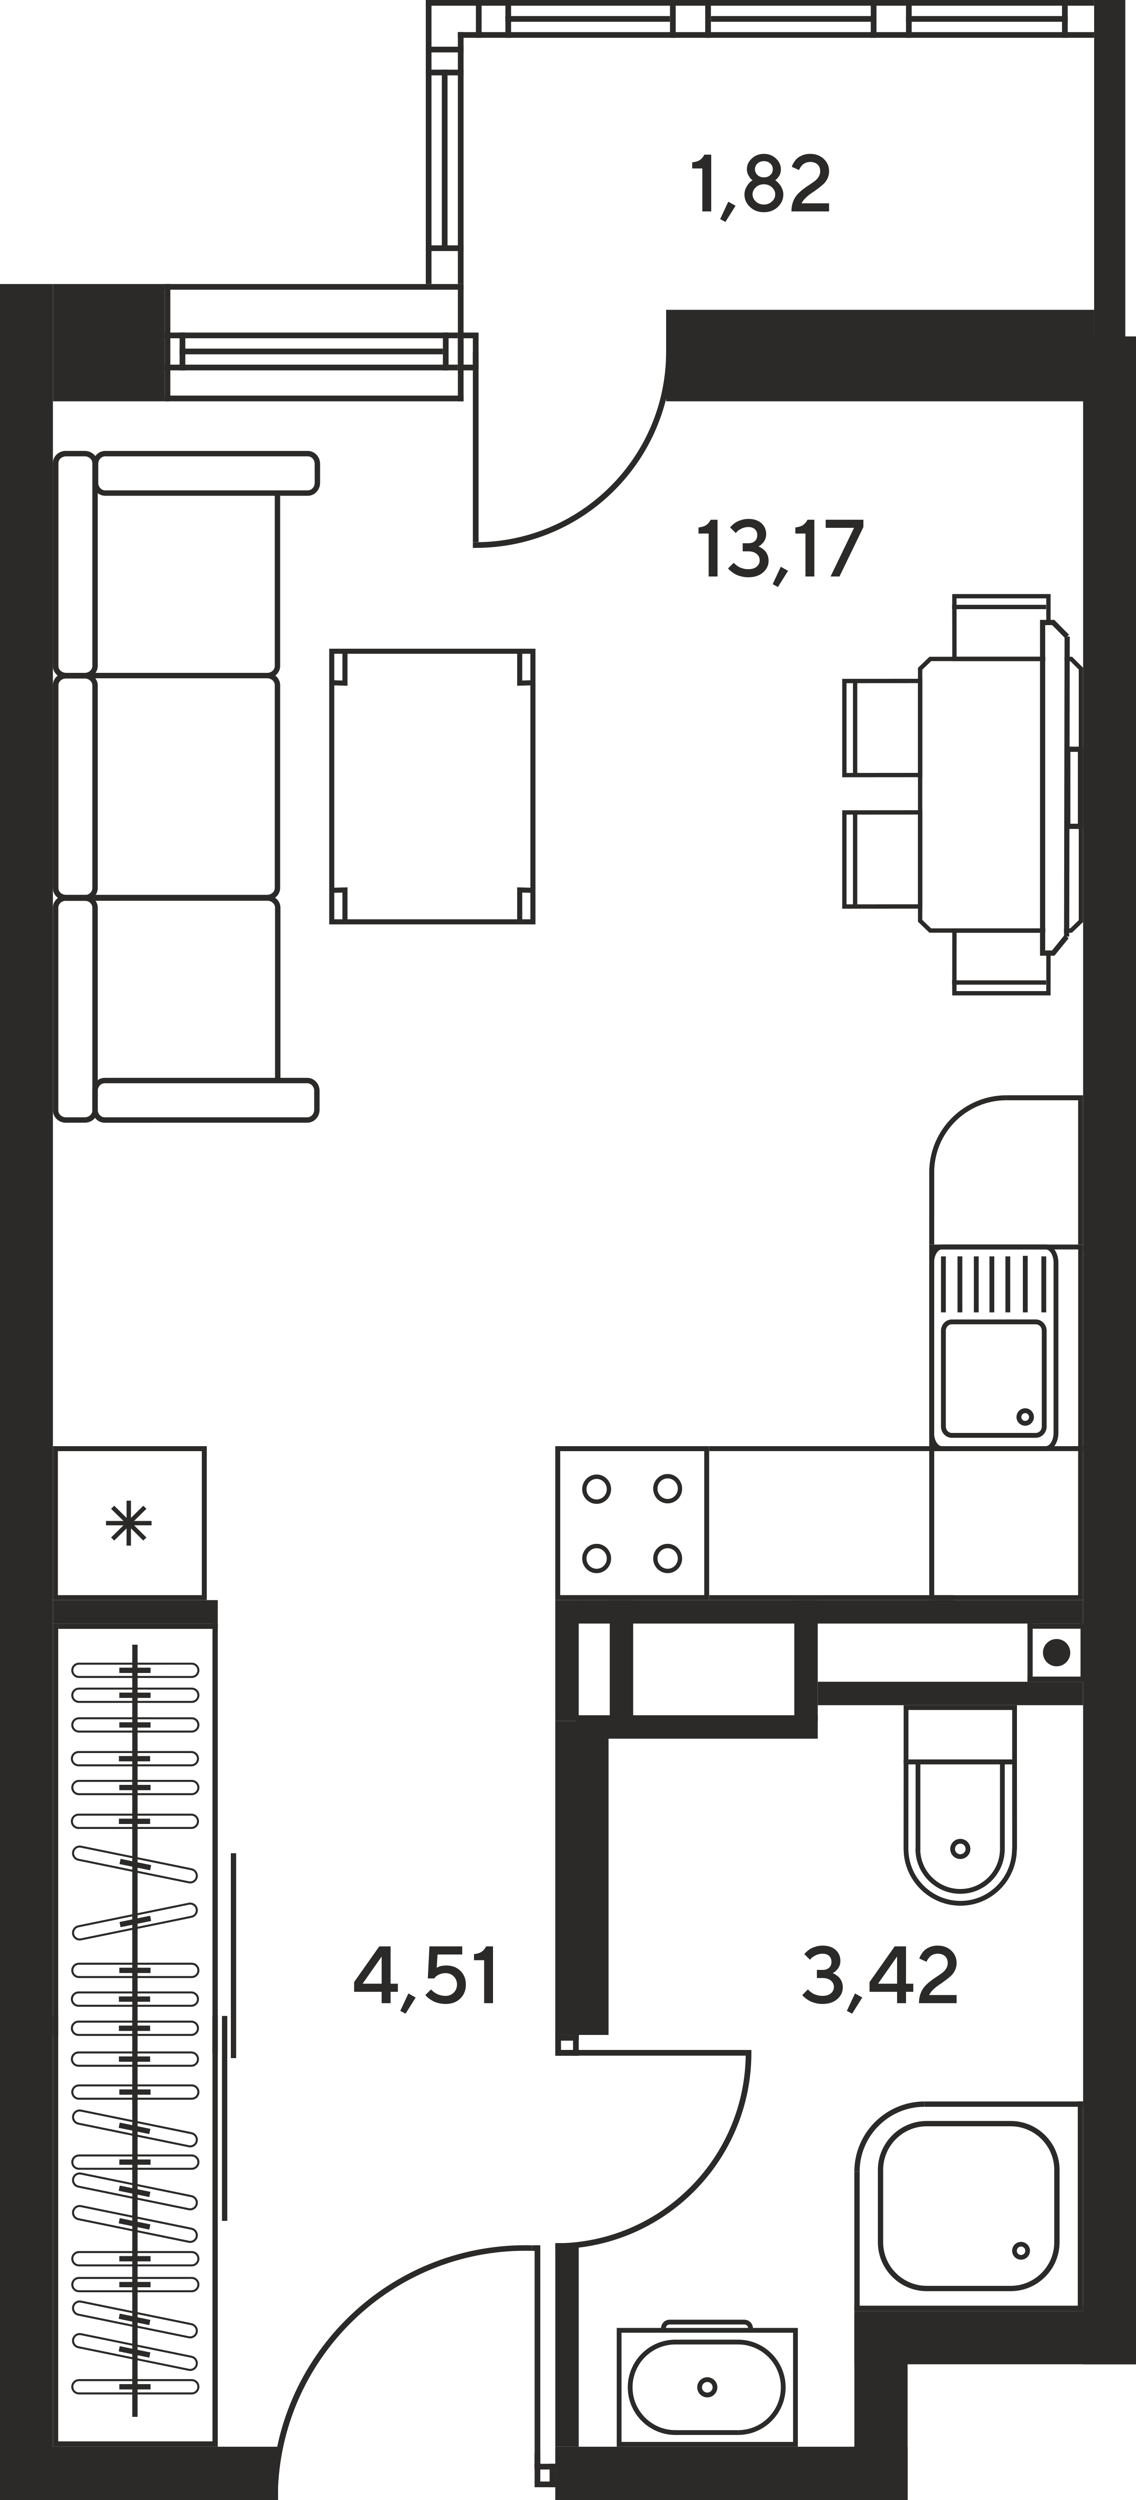 <?xml version="1.0" encoding="UTF-8"?>
<!DOCTYPE svg PUBLIC "-//W3C//DTD SVG 1.1//EN" "http://www.w3.org/Graphics/SVG/1.1/DTD/svg11.dtd">
<!-- Creator: CorelDRAW X6 -->
<svg xmlns="http://www.w3.org/2000/svg" xml:space="preserve" width="491px" height="1080px" version="1.1" style="shape-rendering:geometricPrecision; text-rendering:geometricPrecision; image-rendering:optimizeQuality; fill-rule:evenodd; clip-rule:evenodd"
viewBox="0 0 491000 1080003"
 xmlns:xlink="http://www.w3.org/1999/xlink">
 <defs>
  <style type="text/css">
   <![CDATA[
    .fil1 {fill:none}
    .fil0 {fill:#2B2A29}
    .fil2 {fill:#2B2A29;fill-rule:nonzero}
   ]]>
  </style>
 </defs>
 <g id="Слой_x0020_1">
  <g id="_1342037760">
   <polygon class="fil0" points="491152,1021378 468136,1021378 468136,145337 491152,145337 "/>
   <polygon class="fil0" points="472910,133837 472910,173367 287911,173367 287911,133837 "/>
   <polygon class="fil0" points="71159,173367 71159,122697 22876,122697 22876,173367 "/>
   <g id="_1050645792">
    <polygon class="fil0" points="206841,143665 206841,146131 197898,146131 197898,143665 "/>
    <polygon class="fil0" points="206841,157529 206841,160000 197898,160000 197898,157529 "/>
    <polygon class="fil0" points="197898,143665 200360,143665 200360,160000 197898,160000 "/>
    <polygon class="fil0" points="204375,145640 206841,145640 206841,158219 204375,158219 "/>
    <polygon class="fil0" points="206841,234219 204375,234219 204375,151933 206841,151933 "/>
    <path class="fil0" d="M204375 236675l1234 17c46816,0 84764,-37948 84764,-84759l-2461 0c0,45451 -36847,82297 -82303,82297l-1234 -11 0 2456z"/>
   </g>
   <polygon class="fil0" points="472903,0 486378,0 486378,145342 472903,145342 "/>
   <polygon class="fil0" points="197905,16337 197905,13870 472903,13870 472903,16337 "/>
   <polygon class="fil0" points="184034,2466 184034,0 472903,0 472903,2466 "/>
   <polygon class="fil0" points="378832,16337 376358,16337 376358,0 378832,0 "/>
   <polygon class="fil0" points="307273,9405 307273,6932 378706,6932 378706,9405 "/>
   <polygon class="fil0" points="394049,16337 391589,16337 391589,0 394049,0 "/>
   <polygon class="fil0" points="391589,9405 391589,6932 461489,6932 461489,9405 "/>
   <polygon class="fil0" points="459023,16337 461489,16337 461489,0 459023,0 "/>
   <polygon class="fil0" points="200360,20180 200360,22648 184034,22648 184034,20180 "/>
   <polygon class="fil0" points="184034,0 186497,0 186497,122697 184034,122697 "/>
   <polygon class="fil0" points="197898,13870 200360,13870 200360,122697 197898,122697 "/>
   <polygon class="fil0" points="190966,30092 193429,30092 193429,106532 190966,106532 "/>
   <polygon class="fil0" points="200360,30092 200360,32565 184034,32565 184034,30092 "/>
   <polygon class="fil0" points="220903,16337 218443,16337 218443,0 220903,0 "/>
   <polygon class="fil0" points="208161,16337 205693,16337 205693,0 208161,0 "/>
   <polygon class="fil0" points="292045,16337 289579,16337 289579,0 292045,0 "/>
   <polygon class="fil0" points="307273,16337 304807,16337 304807,0 307273,0 "/>
   <polygon class="fil0" points="218443,9405 218443,6932 289579,6932 289579,9405 "/>
   <polygon class="fil0" points="200360,105989 200360,108462 184034,108462 184034,105989 "/>
   <polygon class="fil0" points="71159,122697 71159,125163 200360,125163 200360,122697 "/>
   <polygon class="fil0" points="71159,170895 71159,173367 200360,173367 200360,170895 "/>
   <polygon class="fil0" points="71159,143665 71159,146131 197894,146131 197894,143665 "/>
   <polygon class="fil0" points="71159,157529 71159,160000 197894,160000 197894,157529 "/>
   <polygon class="fil0" points="193884,143665 191417,143665 191417,160000 193884,160000 "/>
   <polygon class="fil0" points="73625,122697 71159,122697 71159,173367 73625,173367 "/>
   <polygon class="fil0" points="80103,143665 77629,143665 77629,160000 80103,160000 "/>
   <polygon class="fil0" points="200360,122697 197898,122697 197898,173367 200360,173367 "/>
   <polygon class="fil0" points="77629,150597 77629,153068 191424,153068 191424,150597 "/>
   <polygon class="fil0" points="22871,1079964 -151,1079964 -151,122697 22871,122697 "/>
   <polygon class="fil0" points="369273,1021378 369273,998356 491152,998356 491152,1021378 "/>
   <polygon class="fil0" points="392289,1080003 369273,1080003 369273,999671 392289,999671 "/>
   <polygon class="fil0" points="240009,1080003 240009,1056987 392289,1056987 392289,1080003 "/>
   <g id="_1047786448">
    <polygon class="fil0" points="231068,1074494 231068,1072027 240016,1072027 240016,1074494 "/>
    <polygon class="fil0" points="231068,1066831 231068,1064363 240016,1064363 240016,1066831 "/>
    <polygon class="fil0" points="240016,1074494 237549,1074494 237549,1064363 240016,1064363 "/>
    <polygon class="fil0" points="233535,1072524 231068,1072524 231068,1059940 233535,1059940 "/>
    <polygon class="fil0" points="231068,969983 233535,969983 233535,1066233 231068,1066233 "/>
    <path class="fil0" d="M227065 969944c-58837,0 -106828,46372 -109448,104550l2570 0c2564,-56855 49460,-102158 106943,-102158 937,0 1862,11 2785,40l0 -2393c-947,-34 -1894,-41 -2847,-41l-3 2z"/>
    <polygon class="fil0" points="233192,969983 233192,972376 229915,972376 229915,969983 "/>
   </g>
   <polygon class="fil0" points="250139,969018 240016,969018 240016,1056987 250139,1056987 "/>
   <polygon class="fil0" points="263032,879103 240009,879103 240009,743510 263032,743510 "/>
   <polygon class="fil0" points="468136,701381 468136,691252 248793,691252 248793,701381 "/>
   <polygon class="fil0" points="240009,743510 250139,743510 250139,691252 240009,691252 "/>
   <polygon class="fil0" points="353446,751121 353446,740992 248793,740992 248793,751121 "/>
   <polygon class="fil0" points="343316,743510 353446,743510 353446,691252 343316,691252 "/>
   <polygon class="fil0" points="263541,743510 273672,743510 273672,691252 263541,691252 "/>
   <polygon class="fil0" points="468136,736651 468136,726521 353446,726521 353446,736651 "/>
   <polygon class="fil0" points="94126,701381 94126,691252 22871,691252 22871,701381 "/>
   <g id="_950572432">
    <path class="fil0" d="M456677 708050c-3255,0 -5898,2644 -5898,5898 0,3266 2643,5909 5898,5909 3265,0 5908,-2643 5908,-5909 0,-3254 -2643,-5898 -5908,-5898z"/>
    <g>
     <polygon class="fil0" points="469255,726528 467016,726528 467016,701381 469255,701381 "/>
     <polygon class="fil0" points="444108,703619 444108,701381 469255,701381 469255,703619 "/>
     <polygon class="fil0" points="444108,726528 444108,724290 469255,724290 469255,726528 "/>
     <polygon class="fil0" points="446346,726528 444108,726528 444108,701381 446346,701381 "/>
    </g>
   </g>
   <g id="_950553136">
    <polygon class="fil0" points="240009,888057 242476,888057 242476,879103 240009,879103 "/>
    <polygon class="fil0" points="247679,888057 250139,888057 250139,879103 247679,879103 "/>
    <polygon class="fil0" points="240009,879103 240009,881576 250139,881576 250139,879103 "/>
    <polygon class="fil0" points="241986,885584 241986,888057 250139,888057 250139,885584 "/>
    <polygon class="fil0" points="322303,888047 322303,885584 240009,885584 240009,888047 "/>
    <path class="fil0" d="M324758 885584l11 1234c0,46812 -37944,84765 -84760,84765l0 -2468c45456,0 82304,-36847 82304,-82297l-10 -1234 2455 0z"/>
   </g>
   <polygon class="fil0" points="25166,1054686 25166,880407 25166,873097 25166,870796 22871,870796 22871,1056987 94119,1056987 94119,870796 91830,870796 91830,873097 91830,880407 91830,1054686 "/>
   <polygon class="fil0" points="95940,870895 95940,959422 98243,959422 98243,870895 "/>
   <polygon class="fil0" points="99777,800599 99777,889119 102074,889119 102074,800599 "/>
   <polygon class="fil0" points="57170,710510 57170,1044088 59466,1044088 59466,710510 "/>
   <path class="fil0" d="M85310 934034c0,1352 -1090,2443 -2433,2443l-48757 0c-1343,0 -2432,-1091 -2432,-2443 0,-1343 1089,-2426 2432,-2426l48757 0c1343,0 2433,1090 2433,2426zm-54503 0c0,1838 1484,3317 3313,3317l48757 0c1822,0 3313,-1479 3313,-3317 0,-1822 -1491,-3300 -3313,-3300l-48757 0c-1829,0 -3313,1478 -3313,3300z"/>
   <polygon class="fil0" points="51569,932892 51569,935188 65073,935188 65073,932892 "/>
   <path class="fil0" d="M84630 924371c0,160 -11,326 -45,486 -263,1314 -1558,2165 -2873,1896l-47769 -9765c-1284,-267 -2148,-1570 -1895,-2878 264,-1307 1553,-2165 2878,-1894l47764 9768c1137,230 1942,1236 1942,2387l-2 0zm-53515 -9773c0,1565 1114,2935 2655,3248l47776 9770c1776,364 3540,-795 3893,-2582 396,-1765 -828,-3552 -2574,-3911l-47770 -9769c-1794,-360 -3545,799 -3907,2587 -45,213 -73,435 -73,657z"/>
   <polygon class="fil0" points="51295,919229 64532,921929 64987,919673 51757,916967 "/>
   <path class="fil0" d="M84630 825225c0,1151 -805,2158 -1942,2393l-47764 9763c-634,132 -1290,0 -1832,-361 -542,-354 -913,-902 -1044,-1536 -250,-1297 611,-2609 1895,-2873l47769 -9776c1315,-263 2610,590 2873,1902 34,165 45,326 45,485l0 3zm-53515 9776l0 0c0,217 28,440 73,662 177,864 688,1603 1416,2096 743,485 1628,662 2491,479l47770 -9764c1752,-360 2970,-2151 2574,-3906 -353,-1787 -2106,-2941 -3893,-2588l-47776 9770c-1541,316 -2655,1686 -2655,3248l0 3z"/>
   <polygon class="fil0" points="51650,830307 52106,832556 65336,829856 64879,827600 "/>
   <path class="fil0" d="M84630 810351c0,165 -11,330 -45,485 -125,635 -496,1187 -1045,1541 -538,360 -1193,485 -1828,360l-47769 -9763c-1284,-264 -2148,-1582 -1895,-2873 264,-1325 1553,-2175 2865,-1900l47777 9763c1131,228 1942,1239 1942,2387l-2 0zm-53515 -9770c0,1571 1114,2928 2655,3254l47776 9759c857,178 1735,6 2478,-479 736,-492 1239,-1239 1415,-2101 46,-219 70,-441 70,-663 0,-1565 -1108,-2929 -2644,-3244l-47777 -9763c-1787,-365 -3538,787 -3900,2580 -45,219 -73,441 -73,657z"/>
   <polygon class="fil0" points="51650,805279 64879,807981 65336,805731 52106,803023 "/>
   <path class="fil0" d="M85133 889536c0,1342 -1090,2439 -2439,2439l-48758 0c-1342,0 -2425,-1097 -2425,-2439 0,-1343 1085,-2432 2425,-2432l48758 0c1346,0 2439,1089 2439,2432zm-54507 0c0,1821 1491,3306 3312,3306l48758 0c1832,0 3313,-1485 3313,-3306 0,-1828 -1478,-3306 -3313,-3306l-48758 0c-1821,0 -3312,1478 -3312,3306z"/>
   <polygon class="fil0" points="51386,888383 51386,890684 64890,890684 64890,888383 "/>
   <path class="fil0" d="M85133 876220c0,1343 -1090,2432 -2439,2432l-48758 0c-1342,0 -2425,-1089 -2425,-2432 0,-1342 1085,-2439 2425,-2439l48758 0c1346,0 2439,1097 2439,2439zm-54507 0c0,1828 1491,3313 3312,3313l48758 0c1832,0 3313,-1485 3313,-3313 0,-1828 -1478,-3313 -3313,-3313l-48758 0c-1821,0 -3312,1485 -3312,3313z"/>
   <polygon class="fil0" points="51386,875067 51386,877375 64890,877375 64890,875067 "/>
   <path class="fil0" d="M85133 863619c0,1343 -1090,2439 -2439,2439l-48758 0c-1342,0 -2425,-1096 -2425,-2439 0,-1347 1085,-2439 2425,-2439l48758 0c1346,0 2439,1097 2439,2439zm-54507 0c0,1821 1491,3313 3312,3313l48758 0c1832,0 3313,-1492 3313,-3313 0,-1828 -1478,-3317 -3313,-3317l-48758 0c-1821,0 -3312,1491 -3312,3317z"/>
   <polygon class="fil0" points="51386,862465 51386,864767 64890,864767 64890,862465 "/>
   <path class="fil0" d="M85310 851205c0,1343 -1090,2443 -2433,2443l-48757 0c-1343,0 -2432,-1102 -2432,-2443 0,-1341 1089,-2431 2432,-2431l48757 0c1343,0 2433,1090 2433,2431zm-54503 0c0,1829 1484,3318 3313,3318l48757 0c1822,0 3313,-1492 3313,-3318 0,-1828 -1491,-3313 -3313,-3313l-48757 0c-1829,0 -3313,1485 -3313,3313z"/>
   <polygon class="fil0" points="51569,850057 51569,852354 65073,852354 65073,850057 "/>
   <polygon class="fil0" points="25166,879155 22871,879155 22871,701386 25166,701386 "/>
   <polygon class="fil0" points="94126,886903 91830,886903 91830,701368 94126,701368 "/>
   <path class="fil0" d="M85133 786808c0,1342 -1090,2439 -2439,2439l-48758 0c-1342,0 -2425,-1097 -2425,-2439 0,-1343 1085,-2439 2425,-2439l48758 0c1346,0 2439,1103 2439,2439zm-54507 0c0,1827 1491,3317 3312,3317l48758 0c1832,0 3313,-1491 3313,-3317 0,-1821 -1478,-3313 -3313,-3313l-48758 0c-1821,0 -3312,1492 -3312,3313z"/>
   <polygon class="fil0" points="51386,785660 51386,787961 64890,787961 64890,785660 "/>
   <path class="fil0" d="M85310 903777c0,1342 -1090,2433 -2433,2433l-48757 0c-1343,0 -2432,-1091 -2432,-2433 0,-1342 1089,-2438 2432,-2438l48757 0c1343,0 2433,1096 2433,2438zm-54503 0c0,1828 1484,3313 3313,3313l48757 0c1822,0 3313,-1485 3313,-3313 0,-1828 -1491,-3312 -3313,-3312l-48757 0c-1829,0 -3313,1484 -3313,3312z"/>
   <polygon class="fil0" points="51569,902628 51569,904925 65073,904925 65073,902628 "/>
   <path class="fil0" d="M85310 772219c0,1346 -1090,2432 -2433,2432l-48757 0c-1343,0 -2432,-1086 -2432,-2432 0,-1342 1089,-2432 2432,-2432l48757 0c1343,0 2433,1090 2433,2432zm-54503 0c0,1828 1484,3313 3313,3313l48757 0c1822,0 3313,-1485 3313,-3313 0,-1821 -1491,-3306 -3313,-3306l-48757 -7c-1829,0 -3313,1492 -3313,3313z"/>
   <polygon class="fil0" points="51569,771071 51569,773372 65073,773372 65073,771071 "/>
   <polygon class="fil0" points="25166,703676 25166,701381 94119,701381 94119,703676 "/>
   <path class="fil0" d="M85133 759754c0,1343 -1090,2443 -2439,2443l-48758 0c-1342,0 -2425,-1103 -2425,-2443 0,-1342 1085,-2432 2425,-2432l48758 0c1346,0 2439,1096 2439,2432zm-54507 0c0,1828 1491,3317 3312,3317l48758 0c1832,0 3313,-1491 3313,-3317 0,-1822 -1478,-3313 -3313,-3313l-48758 0c-1821,0 -3312,1491 -3312,3313z"/>
   <polygon class="fil0" points="51386,758613 51386,760909 64890,760909 64890,758613 "/>
   <path class="fil0" d="M85310 745172c0,1346 -1090,2432 -2433,2432l-48757 0c-1343,0 -2432,-1086 -2432,-2432 0,-1343 1089,-2439 2432,-2439l48757 0c1343,0 2433,1096 2433,2439zm-54503 0c0,1828 1484,3306 3313,3306l48757 0c1822,0 3313,-1478 3313,-3306 0,-1822 -1491,-3306 -3313,-3306l-48757 -7c-1829,0 -3313,1491 -3313,3313z"/>
   <polygon class="fil0" points="51569,744024 51569,746324 65073,746324 65073,744024 "/>
   <path class="fil0" d="M85310 732352c0,1348 -1090,2439 -2433,2439l-48757 0c-1343,0 -2432,-1085 -2432,-2439 0,-1342 1089,-2432 2432,-2432l48757 0c1343,0 2433,1090 2433,2432zm-54503 0c0,1833 1484,3313 3313,3313l48757 0c1822,0 3313,-1479 3313,-3313 0,-1827 -1491,-3306 -3313,-3306l-48757 0c-1829,0 -3313,1479 -3313,3306z"/>
   <polygon class="fil0" points="51569,731211 51569,733505 65073,733505 65073,731211 "/>
   <path class="fil0" d="M85310 721577c0,1346 -1090,2443 -2433,2443l-48757 -11c-1343,0 -2432,-1086 -2432,-2432 0,-1342 1089,-2426 2432,-2426l48757 -6c1343,0 2433,1090 2433,2432zm-54503 0c0,1828 1484,3313 3313,3313l48757 0c1822,0 3313,-1485 3313,-3313 0,-1822 -1491,-3306 -3313,-3306l-48757 0c-1829,0 -3313,1484 -3313,3306z"/>
   <polygon class="fil0" points="51569,720429 51569,722729 65073,722729 65073,720429 "/>
   <path class="fil0" d="M84630 951575c0,166 -11,326 -45,485 -263,1319 -1558,2169 -2873,1895l-47769 -9763c-1284,-264 -2148,-1565 -1895,-2873 264,-1307 1553,-2164 2878,-1894l47764 9763c1137,229 1942,1234 1942,2387l-2 0zm-53515 -9770c0,1565 1114,2935 2655,3244l47776 9769c1776,365 3540,-794 3893,-2581 396,-1758 -828,-3545 -2574,-3910l-47770 -9763c-1794,-365 -3545,793 -3907,2580 -45,219 -73,441 -73,663l0 -2z"/>
   <polygon class="fil0" points="51295,946430 64532,949136 64987,946876 51757,944175 "/>
   <path class="fil0" d="M84630 965639c0,160 -11,330 -45,486 -263,1314 -1558,2165 -2873,1894l-47769 -9763c-1284,-256 -2148,-1565 -1895,-2866 264,-1318 1553,-2175 2878,-1901l47764 9763c1137,229 1942,1235 1942,2387l-2 0zm-53515 -9770c0,1571 1114,2929 2655,3248l47776 9763c1776,365 3540,-788 3893,-2580 396,-1766 -828,-3553 -2574,-3911l-47770 -9760c-1794,-363 -3545,795 -3907,2582 -45,218 -73,441 -73,656l0 2z"/>
   <polygon class="fil0" points="51295,960494 64532,963194 64987,960946 51757,958239 "/>
   <path class="fil0" d="M85310 975773c0,1343 -1090,2444 -2433,2444l-48757 0c-1343,0 -2432,-1097 -2432,-2444 0,-1342 1089,-2432 2432,-2432l48757 0c1343,0 2433,1090 2433,2432zm-54503 0c0,1829 1484,3318 3313,3318l48757 0c1822,0 3313,-1492 3313,-3318 0,-1827 -1491,-3312 -3313,-3312l-48757 0c-1829,0 -3313,1485 -3313,3312z"/>
   <polygon class="fil0" points="51569,974625 51569,976928 65073,976928 65073,974625 "/>
   <path class="fil0" d="M85310 986948c0,1343 -1090,2439 -2433,2439l-48757 0c-1343,0 -2432,-1096 -2432,-2439 0,-1342 1089,-2432 2432,-2432l48757 -6c1343,0 2433,1096 2433,2438zm-54503 0c0,1822 1484,3313 3313,3313l48757 0c1822,0 3313,-1491 3313,-3313 0,-1828 -1491,-3312 -3313,-3312l-48757 0c-1829,0 -3313,1484 -3313,3312z"/>
   <polygon class="fil0" points="51569,985796 51569,988097 65073,988097 65073,985796 "/>
   <path class="fil0" d="M84630 1006893c0,161 -11,320 -45,485 -263,1315 -1558,2165 -2873,1896l-47769 -9770c-1284,-250 -2148,-1565 -1895,-2872 264,-1308 1553,-2165 2878,-1895l47764 9769c1137,229 1942,1235 1942,2387l-2 0zm-53515 -9776c0,1576 1114,2935 2655,3243l47776 9777c1776,364 3540,-794 3893,-2581 396,-1765 -828,-3552 -2574,-3917l-47770 -9759c-1794,-361 -3545,794 -3907,2581 -45,212 -73,434 -73,656z"/>
   <polygon class="fil0" points="51295,1001748 64532,1004450 64987,1002199 51757,999493 "/>
   <path class="fil0" d="M84630 1020952c0,165 -11,329 -45,485 -263,1318 -1558,2169 -2873,1901l-47769 -9769c-1284,-258 -2148,-1565 -1895,-2867 264,-1313 1553,-2168 2878,-1900l47764 9763c1137,228 1942,1234 1942,2387l-2 0zm-53515 -9770c0,1570 1114,2935 2655,3248l47776 9763c1776,365 3540,-788 3893,-2581 396,-1759 -828,-3546 -2574,-3906l-47770 -9764c-1794,-364 -3545,795 -3907,2582 -45,217 -73,439 -73,655l0 3z"/>
   <polygon class="fil0" points="51295,1015807 64532,1018513 64987,1016257 51757,1013558 "/>
   <path class="fil0" d="M85310 1031099c0,1335 -1090,2431 -2433,2431l-48757 0c-1343,0 -2432,-1088 -2432,-2431 0,-1342 1089,-2443 2432,-2443l48757 0c1343,0 2433,1102 2433,2443zm-54503 0c0,1821 1484,3313 3313,3313l48757 0c1822,0 3313,-1492 3313,-3313 0,-1832 -1491,-3317 -3313,-3317l-48757 0c-1829,0 -3313,1485 -3313,3317z"/>
   <polygon class="fil0" points="51569,1029945 51569,1032247 65073,1032247 65073,1029945 "/>
   <g id="_907365552">
    <polygon class="fil0" points="371557,938134 369260,938134 369260,998356 371557,998356 "/>
    <polygon class="fil0" points="468136,910144 468136,907843 399554,907843 399554,910144 "/>
    <path class="fil0" d="M441316 970510c-149,0 -310,24 -462,56 -462,125 -864,427 -1114,847 -246,415 -315,918 -195,1386 251,955 1267,1559 2228,1309 474,-122 868,-423 1119,-840 251,-417 320,-913 195,-1382 -205,-811 -936,-1370 -1769,-1376l-2 0zm0 5693c0,0 0,0 0,0 -1766,0 -3296,-1194 -3734,-2894 -263,-999 -114,-2039 405,-2929 538,-891 1370,-1513 2364,-1769 2056,-521 4184,754 4700,2768 263,1000 114,2040 -412,2925 -521,885 -1364,1513 -2353,1769 -318,81 -644,132 -970,132l0 -2z"/>
    <polygon class="fil0" points="468136,998356 468136,996055 369260,996055 369260,998356 "/>
    <polygon class="fil0" points="468136,907843 465829,907843 465829,998356 468136,998356 "/>
    <path class="fil0" d="M400530 916264l36327 0c11615,0 21110,9495 21110,21110l0 31315c0,11608 -9495,21104 -21110,21104l-36327 0c-11602,0 -21098,-9496 -21098,-21104l0 -31315c0,-11615 9496,-21110 21098,-21110zm36327 2302l-36327 0c-10342,0 -18808,8463 -18808,18808l0 31308c0,10352 8468,18808 18808,18808l36327 0c10345,0 18808,-8456 18808,-18808l0 -31308c0,-10345 -8463,-18808 -18808,-18808z"/>
    <path class="fil0" d="M369260 938134c0,-16656 13631,-30291 30292,-30291l0 2296c-15394,0 -27997,12597 -27997,27997l0 0 -2296 0 1 -2z"/>
   </g>
   <g id="_907362320">
    <path class="fil0" d="M305705 1033611c-1263,0 -2297,-1023 -2297,-2283 0,-1268 1034,-2296 2297,-2296 1262,0 2296,1026 2296,2296 0,1262 -1034,2283 -2296,2283zm0 -6640c-2398,0 -4358,1946 -4358,4357 0,2397 1960,4357 4358,4357 2397,0 4357,-1960 4357,-4357 0,-2411 -1960,-4357 -4357,-4357z"/>
    <path class="fil0" d="M268628 1007733l74150 0 0 47183 -74150 0 0 -47183zm76217 -2067l-78282 0 0 51321 78282 0 0 -51321z"/>
    <path class="fil0" d="M321716 1002120l-32291 0c-2043,0 -3705,1655 -3705,3695l2072 6c0,-903 736,-1639 1633,-1639l32291 0c901,0 1637,736 1637,1635l2072 6c0,-2043 -1668,-3712 -3712,-3702l3 -1z"/>
    <path class="fil0" d="M291920 1010737c-11352,0 -20583,9239 -20583,20591 0,11344 9231,20583 20583,20583l0 -2072c-10210,0 -18516,-8302 -18516,-18511 0,-10211 8309,-18518 18516,-18518l0 -2071 0 -2z"/>
    <path class="fil0" d="M318985 1010737l0 2072c10211,0 18513,8308 18513,18516 0,10210 -8302,18513 -18513,18513l0 2072c11346,0 20579,-9240 20579,-20585 0,-11351 -9231,-20590 -20579,-20590l0 2z"/>
    <polygon class="fil0" points="318985,1049838 291486,1049838 291486,1051911 318985,1051911 "/>
    <polygon class="fil0" points="319196,1010741 291737,1010741 291737,1012815 319196,1012815 "/>
   </g>
   <g id="_907356368">
    <path class="fil0" d="M392643 760108l44841 0 0 -21389 -44841 0 0 21389zm46902 2061l-48973 0 0 -25513 48973 0 0 25513z"/>
    <polygon class="fil0" points="437496,798815 437478,762210 392643,762210 392622,798770 390548,798770 390576,760149 439545,760149 439570,798815 "/>
    <path class="fil0" d="M415146 823271c-13555,0 -24587,-11043 -24587,-24598l2061 -7c0,12431 10112,22531 22526,22531 12288,0 22287,-10068 22287,-22440l2072 0c0,13517 -10923,24514 -24359,24514z"/>
    <path class="fil0" d="M415062 796456c-1267,0 -2296,1034 -2296,2291 0,1262 1027,2289 2296,2289 1255,0 2283,-1027 2283,-2289 0,-1268 -1028,-2283 -2283,-2291zm0 6648c-2411,0 -4357,-1954 -4357,-4357 0,-2405 1946,-4357 4357,-4357 2404,0 4357,1952 4357,4357 0,2403 -1959,4357 -4357,4357z"/>
    <path class="fil0" d="M415067 818132c-10689,0 -19392,-8701 -19392,-19396l2072 0c0,9558 7766,17323 17320,17323 9443,0 17134,-7743 17134,-17257l2073 0c0,10655 -8618,19329 -19210,19329l3 1z"/>
    <polygon class="fil0" points="397799,799034 395734,799034 395734,761183 397799,761183 "/>
    <polygon class="fil0" points="434275,798895 432203,798895 432203,760896 434275,760896 "/>
   </g>
   <g id="_907340848">
    <polygon class="fil0" points="65507,657054 65507,658945 45814,658945 45814,657054 "/>
    <polygon class="fil0" points="56612,648290 56612,667715 54699,667715 54699,648290 "/>
    <polygon class="fil0" points="63293,664197 61937,665533 48011,651802 49377,650469 "/>
    <polygon class="fil0" points="63293,651802 49377,665533 48011,664197 61937,650469 "/>
    <path class="fil0" d="M87228 689105l0 -62206 -62209 0 0 62206 62209 0zm2147 -64352l0 66499 -66504 0 0 -66499 66504 0z"/>
   </g>
   <g id="_907332272">
    <path class="fil0" d="M242140 626905l62243 0 0 62188 -62243 0 0 -62188zm64374 -2158l-66505 0 0 66505 66505 0 0 -66505z"/>
    <path class="fil0" d="M257883 677714c-2416,0 -4386,-1988 -4386,-4442 0,-2450 1970,-4436 4386,-4436 2415,0 4375,1986 4375,4436 0,2457 -1960,4442 -4375,4442zm0 -10782c-3455,0 -6259,2844 -6259,6337 0,3501 2804,6345 6259,6345 3441,0 6251,-2844 6251,-6345 0,-3493 -2810,-6337 -6251,-6337z"/>
    <path class="fil0" d="M257883 647776c-2416,0 -4386,-1987 -4386,-4437 0,-2455 1970,-4441 4386,-4441 2415,0 4375,1988 4375,4441 0,2450 -1960,4437 -4375,4437zm0 -10782c-3455,0 -6259,2844 -6259,6345 0,3494 2804,6339 6259,6339 3441,0 6251,-2845 6251,-6339 0,-3501 -2810,-6345 -6251,-6345z"/>
    <path class="fil0" d="M288569 677714c-2415,0 -4380,-1988 -4380,-4442 0,-2450 1965,-4436 4380,-4436 2421,0 4385,1986 4385,4436 0,2457 -1964,4442 -4385,4442zm0 -10782c-3449,0 -6253,2844 -6253,6337 0,3501 2804,6345 6253,6345 3455,0 6259,-2844 6259,-6345 0,-3493 -2804,-6337 -6259,-6337z"/>
    <path class="fil0" d="M288573 647558c-2415,0 -4385,-1991 -4385,-4448 0,-2448 1963,-4436 4385,-4436 2415,0 4385,1988 4385,4436 0,2457 -1970,4448 -4385,4448zm0 -10786c-3455,0 -6258,2844 -6258,6338 0,3508 2803,6357 6258,6357 3448,0 6258,-2849 6258,-6357 0,-3494 -2810,-6344 -6258,-6338z"/>
   </g>
   <g id="_907329744">
    <path class="fil0" d="M408810 574875c0,-1537 1152,-2768 2570,-2768l36331 0c1424,0 2572,1234 2572,2768l0 41393c0,1524 -1148,2758 -2572,2758l-36331 0c-1416,0 -2570,-1234 -2570,-2758l0 -41393zm43565 41393l0 -41393c0,-2677 -2095,-4864 -4665,-4864l-36332 6c-2575,0 -4670,2183 -4670,4860l0 41393c0,2678 2102,4861 4670,4861l36332 0c2570,0 4665,-2183 4665,-4861l0 -2z"/>
    <path class="fil0" d="M441430 612157c0,-930 753,-1679 1679,-1679 925,0 1672,749 1672,1679 0,913 -749,1672 -1672,1672 -926,0 -1679,-759 -1679,-1672zm5446 0c0,-2078 -1689,-3775 -3767,-3775 -2078,0 -3768,1697 -3768,3775 0,2071 1690,3764 3768,3764 2078,0 3767,-1690 3767,-3764z"/>
    <path class="fil0" d="M403728 545466c0,-3107 1558,-5722 3409,-5722l44813 0c1856,0 3415,2615 3415,5722l0 73560c0,3105 -1559,5721 -3415,5721l-44813 0c-1849,0 -3409,-2616 -3409,-5721l0 -73560zm53730 73560l0 -73560c0,-4313 -2466,-7818 -5510,-7818l-44812 0c-3039,0 -5507,3508 -5507,7818l0 73560c0,4312 2468,7817 5507,7817l44812 0c3039,0 5510,-3507 5510,-7817z"/>
    <polygon class="fil0" points="408810,566951 408810,542753 406708,542753 406708,566951 "/>
    <polygon class="fil0" points="452198,566951 452198,542753 450103,542753 450103,566951 "/>
    <polygon class="fil0" points="429753,566951 429753,542753 427663,542753 427663,566951 "/>
    <polygon class="fil0" points="415941,566951 415941,542753 413851,542753 413851,566951 "/>
    <polygon class="fil0" points="423004,566951 423004,542753 420914,542753 420914,566951 "/>
    <polygon class="fil0" points="436651,566951 436651,542753 434556,542753 434556,566951 "/>
    <polygon class="fil0" points="444188,566951 444188,542523 442099,542523 442099,566951 "/>
    <polygon class="fil0" points="401632,538756 403755,538756 403755,626843 401632,626843 "/>
    <polygon class="fil0" points="466007,538756 468130,538756 468130,626843 466007,626843 "/>
    <polygon class="fil0" points="468136,537647 468136,539776 401632,539776 401632,537647 "/>
   </g>
   <path class="fil0" d="M465978 626877l0 62251 -62187 0 0 -62251 62187 0zm2158 64375l0 -66499 -66504 0 0 66499 66504 0z"/>
   <polygon class="fil0" points="306514,624747 412304,624747 412304,626877 306514,626877 "/>
   <polygon class="fil0" points="306514,689115 412304,689115 412304,691252 306514,691252 "/>
   <path class="fil0" d="M401632 506481l2152 0c0,-17181 13984,-31165 31176,-31165l-7 -2152c-18370,0 -33324,14949 -33324,33317l3 0z"/>
   <polygon class="fil0" points="436239,537653 403784,537647 403794,505666 401642,505666 401636,537653 "/>
   <polygon class="fil0" points="434893,473164 434893,475318 468130,475318 468130,473164 "/>
   <polygon class="fil0" points="468130,475311 465982,475311 465982,537647 468130,537647 "/>
   <g id="_906103776">
    <path class="fil0" d="M28579 386795l87050 0c3084,0 5586,2392 5586,5328l0 74487 -2343 0 0 -74487c0,-1645 -1456,-2986 -3243,-2986l-87050 6 0 -2346 0 -2z"/>
    <path class="fil0" d="M115510 386562c1787,0 3244,-1336 3244,-2992l0 -87562c0,-1644 -1457,-2987 -3244,-2987l-87049 0c-1794,0 -3248,1343 -3248,2987l0 87562c0,1656 1456,2992 3248,2992l87049 0zm-87049 -95882l87049 0c3078,0 5585,2387 5585,5328l0 87562c0,2942 -2507,5340 -5585,5340l-87049 0c-3084,0 -5590,-2398 -5590,-5340l0 -87562c0,-2941 2509,-5328 5590,-5328z"/>
    <path class="fil0" d="M36659 386659c1787,0 3255,-1342 3255,-2987l0 -87563c0,-1651 -1461,-2980 -3255,-2980l-8198 0c-1794,0 -3248,1329 -3248,2980l0 87563c0,1645 1456,2987 3248,2987l8198 0zm-8198 -95878l8198 0c3089,0 5590,2393 5590,5328l0 87563c0,2942 -2501,5329 -5590,5329l-8198 0c-3084,0 -5590,-2387 -5590,-5329l0 -87563c0,-2935 2509,-5328 5590,-5328z"/>
    <path class="fil0" d="M36659 482677c1787,0 3255,-1342 3255,-2991l0 -87563c0,-1645 -1461,-2986 -3255,-2986l-8198 6c-1794,0 -3248,1335 -3248,2980l0 87563c0,1651 1456,2991 3248,2991l8198 0zm-8198 -95882l8198 0c3089,0 5590,2392 5590,5328l0 87563c0,2941 -2501,5333 -5590,5333l-8198 6c-3084,0 -5590,-2398 -5590,-5339l0 -87563c0,-2936 2509,-5328 5590,-5328z"/>
    <path class="fil0" d="M132806 482677c1644,0 2986,-1457 2986,-3254l0 -8205c0,-1787 -1342,-3244 -2986,-3244l-87564 0c-1651,0 -2990,1457 -2990,3244l0 8215c0,1787 1341,3244 2990,3244l87564 0zm-87564 -17045l87564 0c2941,0 5328,2508 5328,5586l0 8215c0,3078 -2387,5586 -5328,5586l-87564 6c-2941,0 -5328,-2518 -5328,-5602l0 -8205c0,-3078 2387,-5586 5328,-5586z"/>
    <path class="fil0" d="M28461 194797l0 2346c-1794,0 -3248,1336 -3248,2986l0 87564c0,1644 1456,2987 3248,2987l87049 0c1787,0 3244,-1343 3244,-2987l0 -74494 2341 0 0 74494c0,2941 -2507,5328 -5585,5328l-87049 0c-3084,0 -5590,-2387 -5590,-5328l0 -87564c0,-2941 2509,-5332 5590,-5332z"/>
    <path class="fil0" d="M36659 290680c1787,0 3255,-1343 3255,-2987l0 -87564c0,-1650 -1461,-2986 -3255,-2986l-8198 0c-1794,0 -3248,1336 -3248,2986l0 87564c0,1644 1456,2987 3248,2987l8198 0zm-8198 -95883l8198 0c3089,0 5590,2393 5590,5332l0 87564c0,2941 -2501,5328 -5590,5328l-8198 0c-3084,0 -5590,-2387 -5590,-5328l0 -87564c0,-2941 2509,-5332 5590,-5332z"/>
    <path class="fil0" d="M133028 211842c1644,0 2987,-1457 2987,-3244l-7 -8212c0,-1787 -1336,-3243 -2980,-3243l-87564 0c-1650,0 -2990,1451 -2990,3243l0 8212c0,1787 1341,3244 2990,3244l87564 0zm-87564 -17045l87564 0c2935,0 5328,2512 5328,5589l-6 8212c0,3077 -2387,5585 -5322,5585l-87564 0c-2941,0 -5328,-2508 -5328,-5585l0 -8212c0,-3077 2387,-5589 5328,-5589z"/>
    <path class="fil0" d="M229241 397147l0 -114719 -84754 0 0 114719 84754 0zm2198 -116906l0 119099 -89149 0 0 -119099 89149 0z"/>
    <polygon class="fil0" points="230371,296047 223526,296247 223526,281332 225729,281332 225729,293986 230303,293847 "/>
    <polygon class="fil0" points="150198,281332 150198,296247 143363,296047 143419,293847 147999,293986 147999,281332 "/>
    <polygon class="fil0" points="230371,383530 230303,385722 225729,385597 225729,398243 223526,398243 223526,383329 "/>
    <polygon class="fil0" points="150198,383329 150198,398243 147999,398243 147999,385597 143419,385722 143363,383530 "/>
   </g>
   <g id="_906100448">
    <polygon class="fil0" points="413434,258504 452205,258504 452216,270048 454095,270048 454079,256631 411561,256631 411582,285608 451758,285608 451758,283724 413463,283724 "/>
    <polygon class="fil0" points="413434,428159 452205,428159 452227,410622 454100,410622 454079,430030 411561,430030 411582,401058 451758,401058 451758,402931 413463,402931 "/>
    <polygon class="fil0" points="452170,261277 411527,261277 411527,263158 452170,263158 "/>
    <polygon class="fil0" points="452170,425378 411527,425378 411527,423505 452170,423505 "/>
    <path class="fil0" d="M402493 285608l49265 0 0 -1884 -50020 0 -4978 4773 0 109688 4932 4746 50066 0 0 -1873 -49310 0 -3809 -3671 0 -108084 3854 -3695zm57407 117323l3428 0 4808 -4603 0 -109865 -4750 -4739 -3265 0 0 1884 2484 0 3650 3632 0 108285 -3684 3535 -2668 0 0 1873 -3 -2z"/>
    <path class="fil0" d="M365888 295138l30873 -23 0 38765 -30873 35 0 -38777zm32751 -1901l-34624 23 0 42528 34624 -35 0 -42516z"/>
    <polygon class="fil0" points="370535,294173 368662,294173 368662,334816 370535,334816 "/>
    <path class="fil0" d="M365888 351913l30873 -24 0 38771 -30873 24 0 -38771zm32751 -1900l-34624 27 0 42523 34624 -28 0 -42522z"/>
    <polygon class="fil0" points="370535,350949 368662,350949 368662,391597 370535,391597 "/>
   </g>
   <g id="_906098592">
    <polygon class="fil0" points="462055,274210 460445,275793 454758,270048 451758,270048 451758,410622 454689,410622 460142,403878 461906,405300 455762,412878 449510,412878 449510,267789 455699,267789 "/>
    <polygon class="fil0" points="462374,274995 462151,404588 459900,404588 460119,274995 "/>
    <path class="fil0" d="M465874 355852l0 -31044 -3237 0 0 31044 3237 0zm2256 -33293l0 35550 -7748 0 0 -35550 7748 0z"/>
   </g>
   <line class="fil1" x1="460119" y1="275473" x2="454758" y2= "270048" />
   <path class="fil2" d="M307166 224519l2969 0 0 24530 -3843 0 0 -18557 -4380 0 0 -2633c1474,-159 2593,-514 3358,-1051 777,-548 1405,-1302 1896,-2289zm20663 11560c115,45 268,115 475,201 194,87 548,291 1051,617 503,320 943,697 1329,1121 388,423 743,1010 1056,1751 315,749 467,1565 467,2457 0,2009 -804,3700 -2410,5086 -1598,1388 -3716,2079 -6356,2079 -1107,0 -2174,-133 -3173,-407 -1007,-263 -1834,-582 -2491,-953 -652,-372 -1229,-743 -1701,-1121 -479,-381 -828,-690 -1041,-942l-347 -428 2450 -2449c46,69 132,171 250,302 115,132 371,360 777,680 395,330 816,611 1250,857 440,245 1027,468 1748,669 725,205 1484,298 2278,298 1520,0 2718,-360 3598,-1097 879,-736 1314,-1655 1314,-2758 0,-1102 -433,-2009 -1314,-2751 -878,-736 -2078,-1103 -3598,-1103l-2438 0 0 -3507 2438 0c1218,0 2159,-315 2838,-944 681,-627 1017,-1484 1017,-2557 0,-1079 -336,-1928 -1017,-2552 -679,-628 -1620,-944 -2838,-944 -1023,0 -1991,219 -2907,663 -908,444 -1547,874 -1925,1291l-589 655 -2456 -2439c63,-97 167,-222 309,-394 143,-160 461,-457 954,-895 485,-428 1010,-799 1571,-1121 566,-309 1301,-600 2210,-867 913,-268 1856,-407 2832,-407 2411,0 4298,623 5669,1863 1363,1234 2050,2831 2050,4798 0,673 -114,1318 -354,1943 -233,621 -513,1124 -850,1518 -320,382 -645,715 -954,1000 -319,274 -593,475 -833,582l-344 205 5 0zm9634 8760l3147 1759 -4375 6994 -2280 -1217 3508 -7538 0 2zm11546 -20320l2969 0 0 24530 -3848 0 0 -18557 -4374 0 0 -2633c1467,-159 2588,-514 3358,-1051 777,-548 1404,-1302 1895,-2289zm7868 0l16303 0 0 3168 -10336 21360 -3861 0 10152 -21024 -12260 0 0 -3507 2 3z"/>
   <path class="fil2" d="M304435 66808l2970 0 0 24532 -3848 0 0 -18565 -4375 0 0 -2626c1467,-159 2588,-513 3358,-1051 778,-548 1406,-1301 1895,-2290zm10331 20321l3154 1759 -4380 6994 -2278 -1216 3506 -7539 -2 2zm18878 -6207c-944,-878 -2103,-1318 -3478,-1318 -1370,0 -2530,440 -3483,1318 -943,879 -1416,1895 -1416,3056 0,1170 475,2186 1416,3071 953,874 2113,1314 3483,1314 1378,0 2536,-440 3478,-1314 953,-885 1425,-1901 1425,-3071 0,-1159 -475,-2175 -1425,-3056zm-709 -10289c-718,-681 -1644,-1017 -2769,-1017 -1119,0 -2043,336 -2765,1017 -725,680 -1089,1508 -1089,2490 0,982 364,1804 1089,2490 720,673 1646,1017 2765,1017 1125,0 2051,-344 2769,-1017 732,-686 1085,-1508 1085,-2490 0,-982 -353,-1810 -1085,-2490zm-7994 -2169c1427,-1330 3169,-1998 5225,-1998 2061,0 3802,668 5219,1998 1416,1325 2129,2878 2129,4659 0,576 -79,1148 -233,1689 -170,556 -365,1000 -603,1347 -251,361 -497,670 -743,944 -246,263 -451,457 -621,565l-240 188c86,73 211,160 381,274 167,115 446,371 851,770 395,399 749,822 1051,1268 302,444 576,1009 833,1689 257,686 388,1394 388,2120 0,2119 -804,3940 -2403,5440 -1604,1508 -3609,2262 -6013,2262 -2404,0 -4409,-754 -6002,-2262 -1599,-1503 -2397,-3324 -2397,-5440 0,-1138 292,-2217 874,-3238 576,-1023 1166,-1766 1741,-2233l892 -652c-184,-109 -413,-285 -681,-525 -274,-239 -645,-770 -1096,-1582 -462,-822 -686,-1689 -686,-2626 0,-1782 709,-3334 2137,-4659l-3 2zm33408 22873l-16278 0c0,-1519 228,-2893 679,-4135 458,-1234 1056,-2265 1794,-3084 736,-822 1537,-1575 2425,-2261 886,-680 1760,-1308 2637,-1874 885,-564 1686,-1119 2422,-1667 742,-543 1335,-1187 1787,-1920 458,-736 686,-1540 686,-2410 0,-1238 -389,-2227 -1159,-2941 -759,-718 -1839,-1073 -3220,-1073 -668,0 -1301,125 -1891,365 -588,246 -1039,541 -1370,867 -319,344 -604,680 -850,1028 -240,336 -416,634 -503,884l-121 355 -3146 -1399c41,-159 107,-365 188,-617 91,-251 330,-690 725,-1336 394,-635 846,-1200 1377,-1690 524,-492 1284,-937 2278,-1347 989,-412 2090,-621 3313,-621 2404,0 4379,732 5922,2168 1541,1451 2307,3238 2307,5357 0,1121 -229,2159 -686,3119 -457,953 -1028,1759 -1730,2398 -702,639 -1513,1307 -2416,1980 -908,687 -1787,1302 -2643,1863 -850,555 -1690,1228 -2523,2009 -829,782 -1461,1610 -1909,2473l11907 0 0 3507 -2 2z"/>
   <path class="fil2" d="M168818 856966l3152 0 0 3501 -3152 0 0 4908 -3866 0 0 -4908 -11900 0 0 -4198 10867 -15422 4899 0 0 16119zm-3866 0l0 -11735 -8229 11735 8229 0zm11563 4203l3147 1759 -4374 6994 -2280 -1216 3507 -7539 0 2zm16449 -12077c2450,0 4459,778 6042,2325 1571,1547 2358,3518 2358,5898 0,2478 -811,4500 -2415,6058 -1610,1565 -3723,2346 -6345,2346 -1114,0 -2181,-138 -3185,-406 -992,-263 -1827,-589 -2477,-961 -663,-370 -1228,-741 -1708,-1119 -478,-378 -815,-687 -1026,-937l-355 -433 2461 -2444c44,62 120,166 239,302 108,125 365,355 770,681 400,329 817,603 1263,856 444,246 1034,469 1753,670 731,200 1477,297 2265,297 1406,0 2570,-469 3507,-1398 936,-937 1405,-2107 1405,-3512 0,-1393 -469,-2570 -1405,-3506 -937,-931 -2101,-1406 -3507,-1406 -1027,0 -1946,188 -2758,566 -816,381 -1380,759 -1685,1130l-444 584 -2810 0 700 -13836 14179 0 0 3507 -10671 0 -354 5784c929,-698 2330,-1046 4201,-1046l2 0zm17154 -8245l2969 0 0 24531 -3843 0 0 -18564 -4380 0 0 -2627c1474,-166 2593,-513 3359,-1054 776,-543 1404,-1302 1895,-2285l0 -1z"/>
   <path class="fil2" d="M359909 852403c115,52 268,115 469,206 194,86 548,284 1051,610 502,326 947,702 1329,1120 396,428 743,1010 1062,1753 308,749 461,1565 461,2455 0,2009 -798,3705 -2410,5093 -1599,1382 -3712,2079 -6349,2079 -1113,0 -2182,-138 -3174,-406 -1007,-263 -1839,-589 -2491,-961 -656,-370 -1228,-741 -1707,-1119 -480,-378 -822,-687 -1041,-937l-342 -433 2442 -2444c52,62 133,166 251,302 114,125 371,355 777,681 399,329 815,603 1255,856 434,246 1023,469 1749,670 719,200 1478,297 2279,297 1519,0 2717,-365 3591,-1103 878,-731 1319,-1651 1319,-2758 0,-1096 -441,-2009 -1319,-2752 -874,-731 -2072,-1096 -3591,-1096l-2444 0 0 -3507 2444 0c1211,0 2158,-320 2831,-947 680,-622 1017,-1479 1017,-2553 0,-1079 -337,-1929 -1017,-2557 -673,-629 -1620,-937 -2831,-937 -1028,0 -1998,217 -2907,663 -913,444 -1554,866 -1930,1283l-589 663 -2455 -2439c62,-97 170,-222 315,-394 138,-160 457,-458 947,-896 486,-434 1010,-805 1571,-1121 572,-308 1302,-600 2216,-874 909,-267 1856,-399 2832,-399 2404,0 4295,618 5665,1863 1370,1234 2050,2831 2050,4790 0,675 -115,1325 -347,1948 -240,616 -514,1124 -851,1512 -326,388 -652,714 -960,999 -315,281 -594,479 -829,589l-343 201 4 0zm9626 8766l3152 1759 -4378 6994 -2279 -1216 3506 -7539 -1 2zm22064 -4203l3147 0 0 3501 -3147 0 0 4908 -3865 0 0 -4908 -11906 0 0 -4198 10866 -15422 4905 0 0 16119zm-3865 0l0 -11735 -8229 11735 8229 0zm25735 8412l-16278 0c0,-1519 229,-2894 680,-4135 457,-1238 1055,-2266 1793,-3084 736,-822 1536,-1582 2426,-2262 885,-679 1764,-1308 2637,-1873 885,-565 1686,-1120 2422,-1668 741,-548 1335,-1187 1787,-1925 457,-731 689,-1537 689,-2404 0,-1246 -394,-2227 -1164,-2942 -761,-725 -1839,-1072 -3221,-1072 -669,0 -1301,120 -1890,365 -589,239 -1040,537 -1370,866 -320,337 -605,675 -847,1028 -245,337 -423,634 -507,879l-120 360 -3148 -1406c42,-152 109,-360 188,-610 91,-251 331,-697 725,-1336 400,-634 851,-1200 1378,-1689 524,-497 1283,-944 2279,-1354 992,-412 2088,-617 3312,-617 2411,0 4385,725 5922,2169 1541,1451 2307,3238 2307,5357 0,1119 -228,2158 -679,3112 -462,960 -1034,1765 -1736,2404 -701,639 -1513,1307 -2415,1980 -908,681 -1787,1302 -2643,1863 -851,555 -1690,1228 -2523,2009 -829,782 -1461,1604 -1908,2467l11906 0 0 3512 -2 6z"/>
   <polygon class="fil0" points="-151,1080003 -151,1056987 120187,1056987 120187,1080003 "/>
  </g>
 </g>
</svg>
